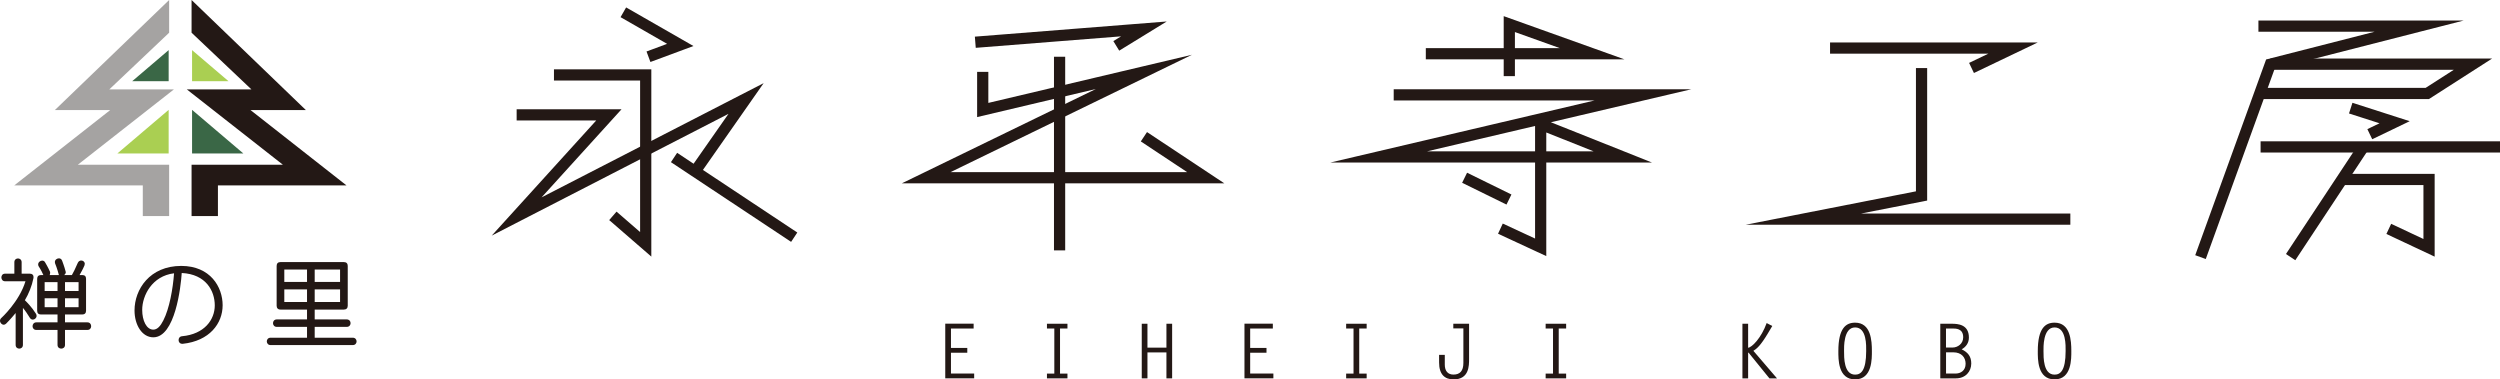 <?xml version="1.0" encoding="UTF-8"?><svg id="_レイヤー_2" xmlns="http://www.w3.org/2000/svg" viewBox="0 0 508.43 77.16"><defs><style>.cls-1{stroke-miterlimit:11;}.cls-1,.cls-2,.cls-3{fill:none;stroke:#231815;stroke-width:2.28px;}.cls-4{fill:#3a6746;}.cls-5{fill:#aacf52;}.cls-6{fill:#a5a3a2;}.cls-2{stroke-miterlimit:10;}.cls-7{fill:#231815;}.cls-3{stroke-miterlimit:15;}</style></defs><g id="_レイヤー_1-2"><g><g><polygon class="cls-6" points="34.4 43.94 29.04 43.94 29.04 37.71 2.89 37.71 22.42 22.38 11.16 22.38 34.4 0 34.4 6.65 22.23 18.18 35.37 18.18 15.83 33.5 34.4 33.5 34.4 43.94"/><polygon class="cls-4" points="34.3 10.19 26.89 16.51 34.3 16.51 34.3 10.19"/><polygon class="cls-5" points="34.3 22.34 23.87 31.21 34.3 31.21 34.3 22.34"/><polygon class="cls-7" points="38.96 43.94 44.32 43.94 44.32 37.71 70.47 37.71 50.94 22.38 62.2 22.38 38.96 0 38.96 6.65 51.13 18.18 37.99 18.18 57.53 33.5 38.96 33.5 38.96 43.94"/><polygon class="cls-5" points="39.06 10.19 46.47 16.51 39.06 16.51 39.06 10.19"/><polygon class="cls-4" points="39.06 22.34 49.49 31.21 39.06 31.21 39.06 22.34"/></g><g><polyline class="cls-2" points="126.77 2.5 138.35 9.14 131.88 11.54"/><polyline class="cls-2" points="112.66 15.24 131.32 15.24 131.32 49.69 124.64 43.9"/><polyline class="cls-2" points="105.07 23.36 123.83 23.36 105.07 44.03 151.73 20.03 141.48 34.68"/><line class="cls-2" x1="137.08" y1="32.03" x2="161.52" y2="48.24"/><polyline class="cls-2" points="198.35 8.59 232.64 5.88 227.02 9.33"/><line class="cls-2" x1="215.49" y1="11.54" x2="215.49" y2="50.92"/><polyline class="cls-2" points="199.86 14.62 199.86 22.37 232.64 14.62 188.35 36.15 245.22 36.15 232.64 27.81"/><polyline class="cls-2" points="289.97 10.93 323.8 10.93 306.95 4.9 306.95 15.48"/><polyline class="cls-2" points="283.44 19.29 334.14 19.29 280.41 31.91 330.02 31.91 313.33 25.26 313.33 50.3 305.14 46.5"/><line class="cls-2" x1="306.88" y1="40.58" x2="297.86" y2="36.15"/><polyline class="cls-1" points="459.3 5.31 492.01 5.31 461.73 13.05 447.52 52.29"/><line class="cls-2" x1="480.66" y1="29.88" x2="465.85" y2="52.29"/><polyline class="cls-2" points="485.81 46.55 494 50.4 494 36.5 476.28 36.5"/><line class="cls-2" x1="459.74" y1="29.88" x2="508.43" y2="29.88"/><polyline class="cls-2" points="481.95 27.29 487 24.86 478.07 21.99"/><polyline class="cls-2" points="461.73 13.05 502.93 13.05 493.64 19.01 459.3 19.01"/><polyline class="cls-3" points="390.79 13.84 390.79 39.85 366.73 44.57 421.05 44.57"/><polyline class="cls-2" points="372.18 9.78 409.39 9.78 400.95 13.82"/></g><g><path class="cls-7" d="M6.68,65c-.24,0-.46-.12-.62-.38-.46-.74-.94-1.48-1.4-2v7.52c0,.52-.38,.76-.74,.76-.38,0-.74-.24-.74-.76v-6.48c-1.08,1.32-1.94,2.16-1.94,2.16-.16,.16-.32,.22-.48,.22-.4,0-.76-.4-.76-.8,0-.2,.08-.4,.26-.56,0,0,3.66-3.32,4.92-7.48H1.02c-.5,0-.74-.4-.74-.78s.24-.76,.74-.76h1.9v-2.34c0-.5,.36-.76,.74-.76,.36,0,.74,.26,.74,.76v2.34h1.68c.48,0,.74,.26,.74,.68,0,.08,0,.16-.02,.24-.32,1.62-.96,3.16-1.74,4.48,.38,.36,1.44,1.44,2.26,2.76,.1,.14,.12,.3,.12,.42,0,.42-.38,.76-.76,.76Zm11.1,2.1h-4.56v3.04c0,.52-.38,.76-.76,.76s-.76-.24-.76-.76v-3.04H7.38c-.5,0-.76-.38-.76-.76s.26-.78,.76-.78h4.32v-1.6h-3.38c-.48,0-.76-.28-.76-.76v-6.5c0-.48,.28-.76,.76-.76h.5c-.46-1.06-.96-1.78-.96-1.78-.08-.14-.1-.26-.1-.38,0-.44,.42-.78,.82-.78,.26,0,.5,.12,.64,.44,.04,.08,.5,.82,.94,1.8,.04,.08,.04,.16,.04,.24,0,.16-.04,.34-.1,.46h1.88c-.34-1.32-.78-2.38-.78-2.38-.02-.1-.04-.18-.04-.26,0-.46,.42-.76,.82-.76,.28,0,.54,.14,.66,.5,.02,.1,.4,.98,.72,2.22,.02,.02,.02,.06,.02,.1,0,.2-.14,.46-.34,.58h1.58c.28-.46,.66-1.24,1.2-2.48,.16-.34,.44-.48,.7-.48,.36,0,.72,.26,.72,.68,0,.1-.02,.2-.06,.32-.42,.98-.64,1.28-1,1.96h.56c.5,0,.76,.26,.76,.76v6.5c0,.48-.28,.76-.76,.76h-3.52v1.6h4.56c.5,0,.76,.38,.76,.78s-.26,.76-.76,.76Zm-6.08-9.72h-2.62v1.8h2.62v-1.8Zm0,3.28h-2.62v1.82h2.62v-1.82Zm4.28-3.28h-2.76v1.8h2.76v-1.8Zm0,3.28h-2.76v1.82h2.76v-1.82Z"/><path class="cls-7" d="M37.18,69.92h-.1c-.52,0-.76-.38-.76-.76,0-.36,.22-.74,.7-.78,4.56-.42,6.66-3.36,6.66-6.28s-1.78-6.34-6.72-6.58c-.18,2.82-1.34,13.08-5.78,13.08-2.28,0-3.82-2.5-3.82-5.46,0-4.3,3.1-9.06,9.5-9.06,5.92,0,8.42,4.28,8.42,8s-2.68,7.26-8.1,7.84Zm-8.26-6.9c0,2.2,.88,4.02,2.26,4.02,.8,0,1.46-.72,2.04-1.88,1.24-2.42,1.94-6.4,2.18-9.58-4.48,.54-6.48,4.54-6.48,7.44Z"/><path class="cls-7" d="M71.74,70.18h-16.7c-.52,0-.78-.38-.78-.76,0-.36,.26-.74,.78-.74h7.4v-2.2h-6.14c-.52,0-.78-.38-.78-.76s.26-.76,.78-.76h6.14v-2h-5.4c-.5,0-.78-.3-.78-.78v-8.1c0-.5,.28-.78,.78-.78h12.9c.5,0,.78,.28,.78,.78v8.1c0,.48-.28,.78-.78,.78h-5.94v2h6.5c.54,0,.8,.38,.8,.76s-.26,.76-.8,.76h-6.5v2.2h7.74c.52,0,.78,.38,.78,.76,0,.36-.26,.74-.78,.74Zm-9.3-15.36h-4.62v2.52h4.62v-2.52Zm0,4.04h-4.62v2.56h4.62v-2.56Zm6.72-4.04h-5.16v2.52h5.16v-2.52Zm0,4.04h-5.16v2.56h5.16v-2.56Z"/></g><g><path class="cls-7" d="M198.01,66.81h-4.61v3.95h3.32v.97h-3.32v4.24h4.72v.97h-5.88v-11.11h5.77v.97Z"/><path class="cls-7" d="M217.09,66.81h-1.51v9.17h1.51v.97h-4.17v-.97h1.5v-9.17h-1.5v-.97h4.17v.97Z"/><path class="cls-7" d="M233.36,70.7h3.86v-4.86h1.16v11.11h-1.16v-5.28h-3.86v5.28h-1.16v-11.11h1.16v4.86Z"/><path class="cls-7" d="M258.86,66.81h-4.61v3.95h3.32v.97h-3.32v4.24h4.72v.97h-5.88v-11.11h5.77v.97Z"/><path class="cls-7" d="M277.94,66.81h-1.51v9.17h1.51v.97h-4.17v-.97h1.5v-9.17h-1.5v-.97h4.17v.97Z"/><path class="cls-7" d="M295.56,65.84h3.21v7.14c0,1.37,.03,4.18-3.15,4.18-1.81,0-2.95-1.02-2.95-3.43v-1.56h1.16v1.99c0,1.28,.62,2.02,1.76,2.02,1.33,0,2.02-.76,2.02-2.35v-7.04h-2.05v-.97Z"/><path class="cls-7" d="M318.51,66.81h-1.51v9.17h1.51v.97h-4.17v-.97h1.5v-9.17h-1.5v-.97h4.17v.97Z"/><path class="cls-7" d="M355.51,70.73c.8-.09,2.7-2.02,3.78-5.03l1.14,.6-.91,1.53c-1.47,2.45-2.22,3.07-2.93,3.52l4.8,5.6h-1.54l-4.24-5.23h-.09v5.23h-1.16v-11.11h1.16v4.89Z"/><path class="cls-7" d="M377.28,65.62c3.24,0,3.41,3.7,3.41,5.77,0,1.48,.11,5.77-3.41,5.77s-3.41-4.2-3.41-5.77c0-4.64,1.54-5.77,3.41-5.77Zm2.25,5.77c0-1.02,.15-4.8-2.25-4.8s-2.25,4.15-2.25,4.8c0,1.27-.06,4.8,2.25,4.8,1.16,0,2.25-.77,2.25-4.8Z"/><path class="cls-7" d="M394.6,76.95v-11.11h2.33c1.28,0,3.49,.15,3.49,2.81,0,1.06-.56,1.88-1.47,2.39,1.27,.62,1.95,1.45,1.95,2.89,0,1.62-1.17,3.02-3.12,3.02h-3.18Zm1.16-6.27h1.34c1.03,0,2.16-.76,2.16-2.08,0-1.84-1.54-1.79-2.25-1.79h-1.25v3.87Zm1.95,5.29c1.02,0,2.04-.6,2.04-1.99,0-1.23-.77-2.33-2.53-2.33h-1.45v4.32h1.95Z"/><path class="cls-7" d="M417.84,65.62c3.24,0,3.41,3.7,3.41,5.77,0,1.48,.11,5.77-3.41,5.77s-3.41-4.2-3.41-5.77c0-4.64,1.54-5.77,3.41-5.77Zm2.25,5.77c0-1.02,.15-4.8-2.25-4.8s-2.25,4.15-2.25,4.8c0,1.27-.06,4.8,2.25,4.8,1.16,0,2.25-.77,2.25-4.8Z"/></g></g></g></svg>